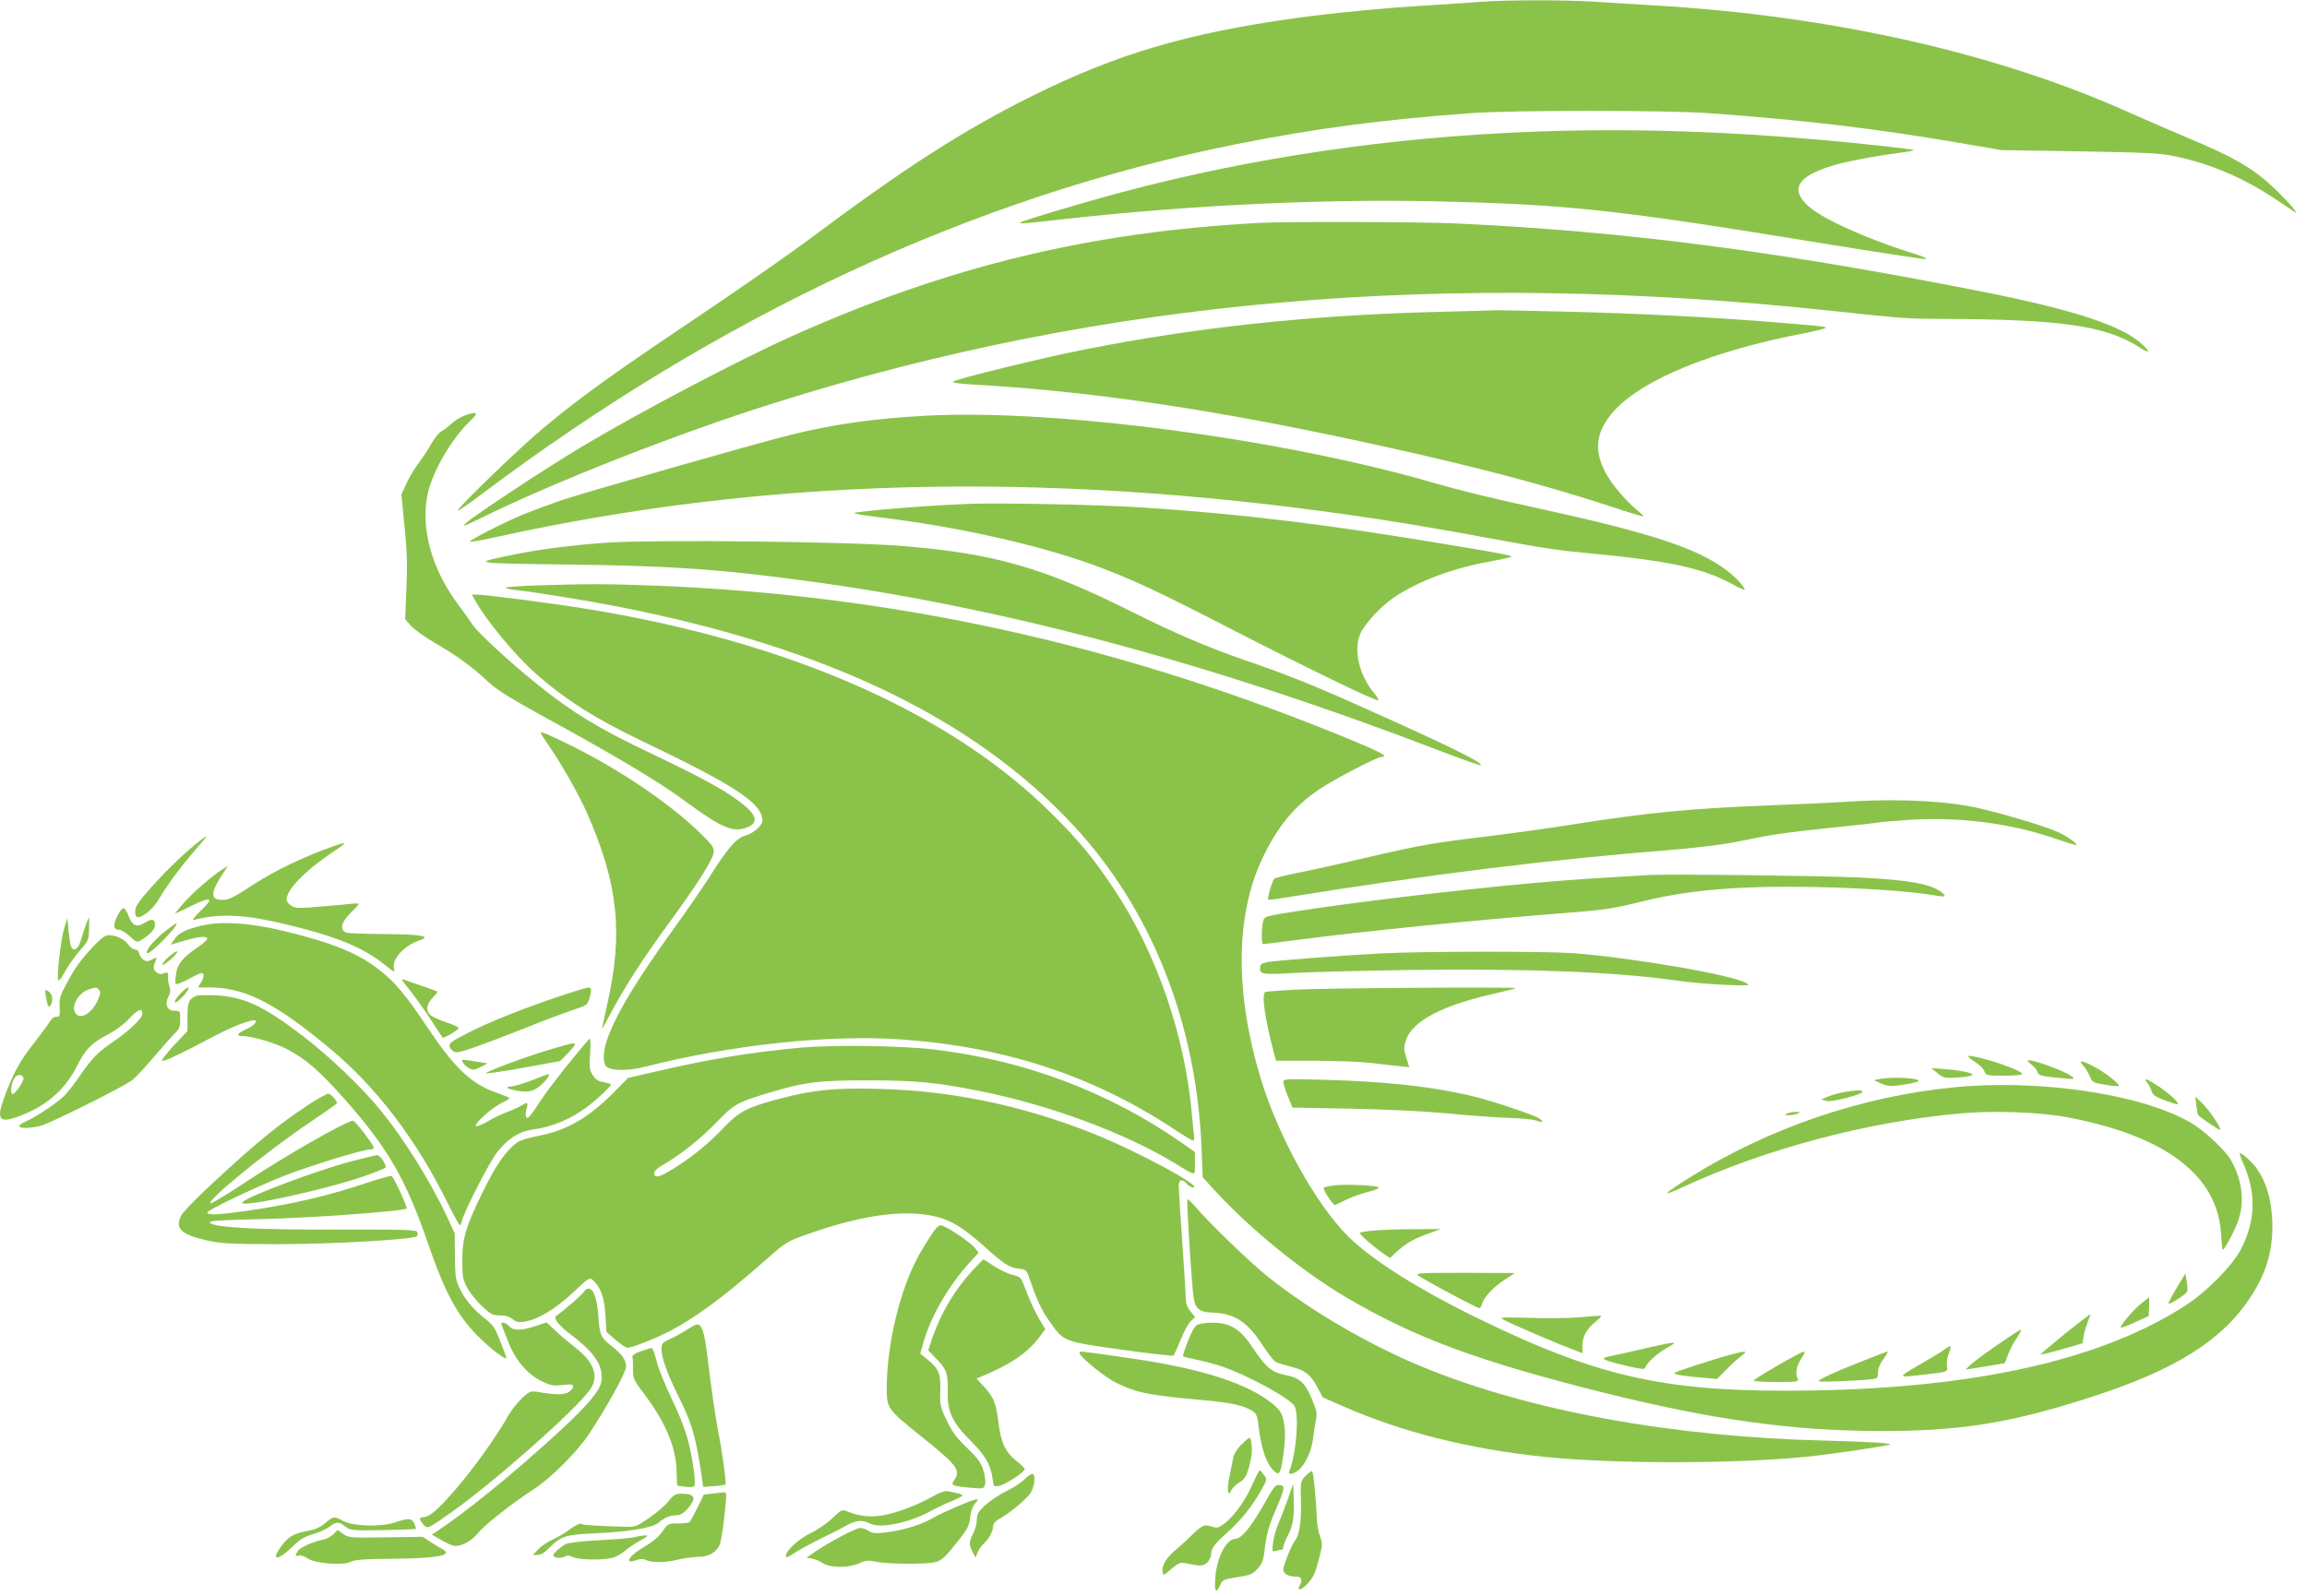 <?xml version="1.0" standalone="no"?>
<!DOCTYPE svg PUBLIC "-//W3C//DTD SVG 20010904//EN"
 "http://www.w3.org/TR/2001/REC-SVG-20010904/DTD/svg10.dtd">
<svg version="1.0" xmlns="http://www.w3.org/2000/svg"
 width="1280pt" height="886pt" viewBox="0 0 1280 886"
 preserveAspectRatio="xMidYMid meet">
<g transform="translate(0,886) scale(0.1,-0.1)"
fill="#8bc34a" stroke="none">
<path d="M8215 8850 c-55 -5 -188 -13 -295 -20 -227 -13 -524 -42 -730 -70
-611 -86 -993 -199 -1470 -436 -379 -189 -704 -398 -1241 -800 -119 -88 -405
-287 -636 -442 -433 -290 -630 -431 -831 -600 -125 -103 -480 -447 -472 -455
3 -3 59 35 125 85 1336 1005 2739 1656 4195 1948 433 86 797 135 1300 172 231
17 1084 17 1320 0 535 -39 915 -84 1385 -164 l240 -41 435 -7 c379 -7 447 -10
530 -28 196 -41 379 -120 555 -237 53 -36 101 -68 107 -72 27 -16 -35 57 -104
123 -124 119 -225 179 -509 297 -85 36 -221 95 -304 132 -734 330 -1648 537
-2635 595 -102 6 -249 15 -326 20 -161 11 -490 11 -639 0z"/>
<path d="M8505 8129 c-789 -30 -1557 -143 -2278 -335 -201 -53 -556 -159 -566
-169 -8 -8 24 -6 253 20 720 80 1491 115 2156 95 661 -18 953 -52 2044 -231
303 -49 559 -88 570 -87 12 2 -11 13 -54 27 -270 83 -528 200 -602 272 -96 91
-54 159 133 218 69 22 229 53 372 72 48 6 86 13 84 16 -6 6 -291 37 -517 57
-569 50 -1083 64 -1595 45z"/>
<path d="M6990 7623 c-937 -49 -1728 -240 -2595 -628 -296 -133 -844 -421
-1165 -613 -198 -118 -587 -375 -640 -421 -32 -29 -27 -27 70 20 416 205 1100
474 1635 642 1827 577 3727 742 5875 511 392 -42 408 -43 615 -44 647 -2 898
-38 1081 -155 64 -41 70 -32 14 19 -111 100 -378 187 -870 285 -1150 228
-1999 338 -2935 381 -194 9 -937 11 -1085 3z"/>
<path d="M7975 7129 c-707 -18 -1336 -85 -1964 -210 -229 -45 -709 -163 -723
-177 -6 -6 37 -12 109 -16 675 -38 1371 -143 2273 -342 527 -116 910 -218
1264 -334 99 -33 182 -58 184 -56 2 2 -20 23 -49 47 -28 24 -73 72 -100 106
-134 168 -136 302 -8 439 165 174 546 328 1052 425 64 13 117 26 117 30 0 7
-32 10 -330 34 -332 26 -698 45 -1095 55 -214 5 -399 9 -410 8 -11 -1 -155 -5
-320 -9z"/>
<path d="M2599 6561 c-39 -12 -71 -31 -101 -58 -15 -14 -37 -31 -49 -37 -13
-6 -37 -36 -55 -67 -17 -31 -50 -81 -72 -110 -23 -30 -53 -81 -68 -114 l-27
-59 17 -173 c14 -135 17 -211 11 -347 l-7 -173 31 -35 c17 -20 77 -63 134 -96
125 -73 213 -137 292 -213 48 -45 112 -86 295 -187 415 -227 652 -368 798
-476 208 -153 271 -179 350 -147 66 28 49 74 -54 149 -93 68 -207 129 -497
268 -274 130 -423 221 -607 369 -154 123 -338 292 -368 338 -15 23 -51 73 -80
112 -149 199 -212 432 -167 623 30 125 134 301 234 396 45 43 42 52 -10 37z"/>
<path d="M5140 6553 c-288 -15 -520 -48 -756 -107 -200 -50 -1138 -318 -1274
-364 -63 -22 -155 -56 -205 -76 -111 -46 -311 -149 -298 -153 6 -2 70 10 144
26 1479 327 3012 368 4724 125 240 -34 484 -74 805 -134 292 -54 361 -64 530
-80 446 -42 632 -81 798 -170 39 -22 72 -36 72 -33 0 18 -58 78 -114 118 -164
117 -417 199 -1018 331 -282 61 -444 101 -593 144 -843 245 -2096 411 -2815
373z"/>
<path d="M5390 6064 c-231 -8 -617 -39 -650 -51 -8 -3 55 -14 140 -24 423 -51
871 -150 1186 -264 205 -75 352 -143 784 -366 425 -218 788 -394 797 -385 3 3
-7 20 -21 37 -85 100 -118 242 -78 333 25 56 116 153 187 201 136 90 318 159
518 196 62 12 119 24 127 27 21 7 -16 15 -355 71 -662 111 -1157 171 -1695
205 -226 15 -763 26 -940 20z"/>
<path d="M3380 5849 c-184 -12 -371 -35 -515 -64 -256 -52 -260 -51 280 -58
587 -7 858 -26 1380 -98 1072 -148 2220 -458 3459 -934 125 -48 229 -85 232
-82 14 14 -184 111 -661 324 -265 119 -419 181 -645 258 -208 72 -387 148
-627 268 -492 247 -768 326 -1280 367 -297 24 -1343 36 -1623 19z"/>
<path d="M2978 5611 c-91 -3 -169 -9 -172 -12 -4 -3 19 -9 51 -13 118 -13 393
-58 568 -92 1156 -226 1975 -619 2529 -1213 436 -469 685 -1097 713 -1801 l6
-154 65 -71 c195 -213 480 -446 724 -591 382 -227 745 -361 1443 -535 600
-149 1038 -210 1525 -211 448 -1 728 44 1183 192 459 149 718 312 875 553 91
139 127 271 119 432 -6 111 -34 206 -83 276 -26 38 -82 89 -97 89 -3 0 5 -25
19 -56 74 -167 69 -319 -13 -478 -48 -91 -185 -231 -304 -309 -460 -300 -1154
-459 -2076 -474 -792 -13 -1167 67 -1838 393 -340 165 -602 330 -736 463 -180
181 -384 549 -483 872 -145 477 -142 907 8 1225 84 177 178 291 318 385 89 59
320 179 345 179 40 0 -7 26 -169 93 -1281 529 -2528 805 -3868 857 -271 10
-361 10 -652 1z"/>
<path d="M2645 5513 c61 -106 219 -296 325 -389 165 -146 333 -253 597 -379
520 -249 663 -344 663 -441 0 -26 -54 -72 -98 -83 -47 -13 -98 -72 -200 -235
-35 -54 -120 -178 -190 -275 -268 -370 -392 -597 -392 -716 0 -27 6 -48 16
-56 27 -22 122 -23 209 0 480 122 1025 181 1429 152 584 -42 1078 -207 1533
-513 40 -26 77 -48 82 -48 6 0 9 12 6 28 -2 15 -7 59 -10 97 -37 450 -195 912
-435 1272 -108 163 -194 268 -335 408 -569 570 -1469 966 -2610 1149 -181 29
-545 76 -588 76 l-29 0 27 -47z"/>
<path d="M3000 4793 c0 -4 22 -38 49 -77 71 -103 164 -268 210 -373 171 -389
200 -664 110 -1057 -16 -72 -29 -132 -29 -135 0 -4 25 41 55 98 78 144 170
288 315 486 170 233 250 361 250 399 0 26 -14 44 -82 109 -167 161 -431 339
-693 471 -142 70 -185 89 -185 79z"/>
<path d="M10225 4409 c-60 -4 -238 -12 -395 -18 -454 -18 -683 -40 -1100 -106
-118 -19 -327 -48 -465 -65 -323 -39 -379 -49 -690 -121 -143 -34 -313 -71
-379 -84 -65 -13 -122 -27 -126 -32 -11 -10 -40 -110 -34 -115 2 -3 41 1 86 9
789 128 1501 216 2173 268 116 10 264 28 330 41 209 43 274 53 525 79 135 14
256 27 270 30 14 3 92 9 173 15 274 17 549 -17 798 -100 65 -22 122 -40 125
-40 20 0 -35 42 -89 68 -59 29 -262 92 -432 133 -184 45 -472 59 -770 38z"/>
<path d="M1114 4198 c-77 -59 -186 -163 -271 -258 -77 -87 -93 -111 -93 -137
0 -23 5 -33 16 -33 30 0 87 49 117 102 40 70 123 182 203 274 36 41 63 74 61
74 -2 0 -17 -10 -33 -22z"/>
<path d="M1851 4164 c-160 -56 -327 -136 -445 -213 -105 -69 -135 -85 -168
-85 -74 -2 -73 38 4 154 l23 35 -33 -21 c-57 -36 -170 -135 -217 -190 -26 -30
-45 -54 -43 -54 2 0 41 18 87 41 115 56 132 49 56 -24 -36 -35 -52 -56 -40
-53 141 37 272 32 490 -19 290 -68 445 -130 565 -226 58 -47 62 -49 56 -25
-13 52 55 128 141 157 71 23 11 34 -192 35 -105 1 -201 4 -213 8 -39 13 -29
59 23 109 25 24 45 46 45 50 0 3 -15 4 -32 2 -18 -2 -97 -10 -175 -16 -128
-11 -145 -10 -168 5 -14 9 -25 24 -25 34 0 54 105 162 252 260 88 58 89 64 9
36z"/>
<path d="M9155 4004 c-343 -20 -461 -28 -650 -45 -442 -40 -1024 -110 -1355
-163 -126 -20 -135 -23 -141 -46 -10 -34 -11 -130 -1 -130 4 0 93 11 199 25
379 49 923 103 1438 145 271 21 289 24 474 69 257 63 538 86 955 78 265 -5
547 -25 665 -47 55 -10 64 -5 32 19 -60 46 -187 68 -456 81 -210 10 -1057 20
-1160 14z"/>
<path d="M650 3775 c-24 -50 -21 -75 10 -75 11 0 38 -16 60 -36 40 -36 40 -36
67 -19 49 31 73 58 73 81 0 34 -16 38 -55 14 -46 -29 -70 -19 -91 35 -9 25
-22 45 -29 45 -7 0 -23 -20 -35 -45z"/>
<path d="M477 3728 c-9 -24 -22 -63 -29 -88 -14 -48 -40 -64 -54 -33 -4 10
-10 50 -14 88 l-6 70 -17 -54 c-17 -55 -42 -253 -35 -287 2 -14 14 -1 40 46
20 36 58 89 84 118 45 51 47 56 48 118 1 35 1 64 0 64 -1 0 -9 -19 -17 -42z"/>
<path d="M910 3687 c-62 -50 -114 -117 -91 -117 23 0 171 153 160 165 -3 2
-33 -20 -69 -48z"/>
<path d="M1128 3725 c-94 -22 -133 -40 -159 -76 l-23 -32 25 7 c118 37 179 46
179 26 0 -6 -21 -25 -47 -43 -88 -59 -119 -97 -126 -151 -4 -26 -5 -52 -2 -57
3 -4 34 7 69 26 34 19 68 35 74 35 17 0 15 -26 -4 -55 l-16 -25 63 0 c200 -1
367 -86 680 -348 250 -210 470 -499 641 -845 35 -70 66 -127 69 -127 4 0 10
12 13 28 13 52 154 327 194 377 61 77 121 115 196 126 112 15 211 57 302 125
55 41 134 115 134 125 0 3 -18 9 -40 13 -31 5 -45 14 -61 39 -18 28 -20 43
-15 122 4 53 2 85 -3 80 -58 -62 -215 -259 -259 -325 -72 -110 -84 -124 -93
-109 -4 6 -3 25 2 42 11 39 6 44 -25 23 -14 -9 -51 -26 -83 -38 -32 -12 -79
-34 -104 -50 -25 -15 -55 -28 -65 -28 -27 1 79 99 140 129 26 12 45 25 42 28
-3 3 -34 15 -69 28 -142 49 -234 136 -386 364 -117 175 -175 245 -256 310
-122 99 -267 159 -552 227 -178 42 -329 52 -435 29z"/>
<path d="M518 3608 c-72 -77 -104 -122 -152 -213 -32 -59 -37 -77 -35 -125 2
-50 0 -55 -17 -53 -13 1 -27 -9 -38 -27 -9 -16 -51 -72 -92 -125 -74 -93 -113
-166 -160 -295 -46 -124 -29 -146 81 -105 147 53 255 146 319 273 49 97 83
133 168 177 45 23 93 58 125 92 48 52 73 61 73 27 0 -25 -73 -95 -161 -155
-88 -59 -123 -96 -196 -204 -23 -33 -56 -75 -74 -94 -39 -40 -155 -118 -216
-145 -23 -10 -40 -23 -37 -27 8 -14 79 -10 129 6 74 26 457 217 498 250 21 17
78 77 126 135 49 58 101 116 115 129 21 20 26 34 26 73 0 47 -1 48 -30 48 -42
0 -58 35 -36 78 12 23 13 37 6 59 -6 16 -9 40 -8 53 3 25 -2 27 -33 15 -9 -3
-24 1 -33 11 -17 16 -17 28 -1 66 7 17 5 17 -21 3 -24 -12 -32 -12 -49 -1 -11
7 -21 23 -23 35 -2 13 -11 21 -22 21 -11 0 -27 12 -37 26 -19 30 -68 54 -109
54 -20 0 -42 -16 -86 -62z m32 -242 c9 -12 7 -24 -8 -58 -31 -70 -93 -108
-121 -74 -31 38 13 117 75 136 40 12 40 12 54 -4z m-420 -491 c0 -24 -53 -96
-63 -86 -13 13 0 77 19 95 16 17 44 11 44 -9z"/>
<path d="M932 3546 c-20 -19 -34 -37 -31 -40 3 -4 26 12 50 33 24 22 38 40 31
41 -7 0 -29 -15 -50 -34z"/>
<path d="M7670 3569 c-200 -10 -583 -39 -635 -48 -30 -5 -41 -12 -43 -26 -5
-43 4 -45 188 -35 96 6 393 13 660 17 648 8 1121 -11 1455 -58 77 -11 203 -22
280 -25 133 -5 139 -4 112 11 -78 45 -626 139 -956 165 -154 11 -829 11 -1061
-1z"/>
<path d="M2267 3373 c28 -34 81 -108 118 -164 37 -57 69 -106 71 -108 5 -6 88
44 89 53 0 5 -31 20 -69 32 -38 13 -77 31 -88 40 -27 25 -22 61 12 96 17 17
29 32 27 35 -3 2 -42 16 -88 32 -46 15 -93 32 -103 36 -12 5 1 -16 31 -52z"/>
<path d="M1002 3347 c-42 -43 -43 -71 -1 -31 34 32 54 64 41 64 -4 0 -22 -15
-40 -33z"/>
<path d="M3075 3321 c-193 -66 -357 -132 -472 -190 -110 -56 -118 -63 -104
-89 7 -13 21 -22 35 -22 28 0 142 41 386 137 96 39 212 82 257 97 79 26 83 29
93 64 14 51 13 62 -7 61 -10 0 -94 -26 -188 -58z"/>
<path d="M7200 3368 c-91 -4 -171 -11 -179 -13 -23 -9 -4 -147 49 -346 l10
-36 207 0 c115 0 253 -5 308 -11 55 -7 128 -15 162 -18 l62 -7 -16 51 c-14 43
-15 57 -4 94 33 111 202 200 511 268 52 12 96 23 99 26 8 7 -1038 1 -1209 -8z"/>
<path d="M255 3328 c9 -53 15 -64 26 -47 16 25 10 64 -12 77 -20 13 -21 12
-14 -30z"/>
<path d="M1090 3334 c-42 -18 -50 -35 -50 -117 l0 -79 -76 -81 c-42 -45 -71
-83 -65 -85 12 -4 114 44 296 141 100 53 211 94 222 83 10 -10 -15 -32 -57
-51 -44 -20 -52 -35 -17 -35 55 -1 169 -33 242 -69 108 -54 186 -122 335 -290
234 -266 334 -440 455 -793 100 -289 170 -415 304 -540 61 -58 131 -108 131
-94 0 2 -15 43 -34 91 -30 77 -39 91 -88 129 -65 52 -111 107 -141 173 -19 41
-22 66 -23 173 l-1 125 -41 89 c-96 203 -237 430 -368 591 -99 123 -283 300
-432 414 -215 166 -332 221 -487 227 -49 2 -97 1 -105 -2z"/>
<path d="M3051 3035 c-136 -40 -369 -127 -354 -132 6 -2 99 12 206 31 107 20
197 36 200 36 8 0 87 84 87 93 0 12 -19 8 -139 -28z"/>
<path d="M4445 3046 c-270 -25 -501 -62 -785 -128 l-175 -40 -82 -83 c-142
-143 -265 -212 -426 -241 -43 -8 -92 -23 -107 -34 -60 -43 -114 -119 -184
-260 -100 -202 -121 -270 -121 -395 0 -89 3 -106 26 -150 15 -28 52 -74 82
-103 50 -47 60 -52 100 -52 30 0 53 -7 71 -21 21 -17 34 -19 67 -14 76 13 172
71 268 161 91 86 92 86 112 68 42 -38 62 -95 68 -193 l6 -93 50 -44 c28 -24
57 -44 66 -44 24 0 138 44 222 86 149 75 310 194 546 402 112 99 117 102 230
142 318 113 568 144 742 90 67 -20 139 -67 236 -154 114 -102 141 -120 191
-126 43 -5 47 -8 60 -45 44 -128 68 -181 112 -244 84 -119 75 -115 400 -161
156 -22 287 -37 291 -33 4 5 22 44 40 88 17 44 43 90 56 103 l24 22 -25 31
c-16 19 -26 43 -26 62 0 18 -9 160 -20 317 -11 157 -20 300 -20 318 0 37 18
42 45 12 10 -11 25 -20 34 -20 64 0 -318 206 -564 303 -387 153 -778 234
-1180 244 -242 6 -360 -5 -542 -53 -188 -49 -229 -70 -323 -168 -86 -90 -180
-165 -285 -229 -68 -41 -95 -47 -95 -18 0 13 18 29 53 49 91 52 209 146 295
236 93 97 113 108 287 161 200 60 282 70 555 69 260 0 377 -11 620 -60 385
-77 806 -233 1082 -402 117 -72 108 -72 108 1 l0 63 -72 51 c-407 283 -870
458 -1373 518 -182 22 -555 27 -740 11z"/>
<path d="M10953 2970 c26 -16 52 -41 57 -55 9 -24 12 -25 110 -25 55 0 100 4
100 9 0 22 -233 100 -299 101 -8 0 6 -13 32 -30z"/>
<path d="M2569 2963 c5 -10 20 -25 34 -32 21 -11 30 -10 63 7 l39 20 -40 7
c-112 18 -107 18 -96 -2z"/>
<path d="M11250 2973 c0 -3 11 -14 24 -24 14 -11 28 -28 31 -39 6 -20 19 -23
150 -35 57 -5 59 -5 40 11 -38 31 -245 105 -245 87z"/>
<path d="M11558 2947 c11 -12 28 -39 36 -59 15 -35 18 -37 86 -48 39 -7 73
-10 76 -7 9 8 -75 74 -135 106 -70 37 -93 40 -63 8z"/>
<path d="M10750 2904 c31 -26 40 -28 99 -25 36 2 74 6 85 11 18 6 16 9 -19 19
-22 6 -76 14 -120 17 l-80 6 35 -28z"/>
<path d="M2950 2864 c-47 -18 -98 -33 -115 -34 -45 -1 -11 -18 51 -26 55 -6
81 2 122 40 26 23 47 57 35 55 -4 -1 -46 -16 -93 -35z"/>
<path d="M10426 2871 l-29 -6 42 -19 c39 -16 50 -17 122 -6 44 7 81 16 84 20
11 17 -153 26 -219 11z"/>
<path d="M7120 2857 c0 -9 11 -45 25 -80 l26 -64 322 -6 c195 -4 407 -14 537
-26 118 -12 271 -23 340 -25 69 -2 138 -9 154 -15 37 -15 45 -7 14 13 -31 20
-273 101 -378 125 -211 50 -475 79 -802 88 -217 6 -238 5 -238 -10z"/>
<path d="M11912 2853 c9 -10 20 -31 25 -47 7 -23 21 -33 72 -52 81 -30 90 -30
60 2 -55 59 -204 151 -157 97z"/>
<path d="M10835 2825 c-510 -51 -1019 -225 -1457 -498 -154 -97 -168 -114 -43
-56 459 213 1032 365 1545 410 179 16 433 7 580 -20 557 -103 849 -326 864
-659 2 -40 6 -75 8 -77 7 -8 69 107 88 166 35 103 19 226 -43 332 -36 60 -153
168 -230 211 -280 157 -839 238 -1312 191z"/>
<path d="M10232 2799 c-29 -5 -69 -16 -90 -25 l-37 -16 27 -8 c30 -9 211 38
202 52 -6 9 -30 9 -102 -3z"/>
<path d="M1707 2726 c-171 -114 -283 -206 -529 -434 -87 -80 -165 -161 -174
-180 -33 -71 -1 -102 139 -135 84 -19 120 -21 402 -22 300 0 748 26 768 44 4
4 5 15 2 23 -5 13 -61 15 -453 14 -431 -1 -648 10 -692 34 -25 14 22 18 275
24 277 6 796 44 811 59 6 6 -70 172 -83 180 -5 3 -67 -14 -139 -38 -211 -71
-415 -119 -664 -155 -156 -22 -220 -25 -220 -10 0 14 257 137 428 205 139 54
433 145 472 145 10 0 21 4 24 8 6 9 -102 152 -115 152 -36 0 -384 -199 -606
-347 -95 -63 -178 -113 -184 -111 -29 10 312 289 543 444 87 59 158 109 158
111 0 15 -35 53 -49 53 -9 0 -61 -29 -114 -64z"/>
<path d="M12186 2725 c4 -28 7 -51 8 -51 12 -16 122 -90 124 -84 5 14 -61 110
-102 150 l-36 34 6 -49z"/>
<path d="M9915 2680 c-17 -7 -16 -9 10 -9 17 0 39 4 50 9 17 7 16 9 -10 9 -16
0 -39 -4 -50 -9z"/>
<path d="M1950 2415 c-199 -53 -568 -192 -604 -226 -42 -39 410 56 656 137 76
26 138 50 138 56 0 22 -32 68 -48 67 -9 0 -73 -16 -142 -34z"/>
<path d="M7403 2281 c-28 -3 -55 -9 -58 -13 -8 -8 54 -101 63 -96 4 2 32 15
62 30 30 15 86 35 123 44 42 11 63 20 55 25 -20 11 -186 18 -245 10z"/>
<path d="M6588 2203 c-3 -4 4 -136 14 -293 19 -272 21 -286 43 -309 19 -19 35
-24 87 -26 119 -5 191 -53 274 -182 30 -45 61 -86 71 -91 10 -6 47 -17 82 -26
83 -21 111 -43 149 -113 l31 -58 118 -52 c322 -141 695 -235 1108 -278 385
-40 1051 -40 1457 0 144 15 457 61 466 69 6 7 -138 15 -363 21 -846 20 -1639
165 -2228 407 -294 120 -623 312 -857 498 -103 82 -327 298 -408 393 -22 26
-42 44 -44 40z"/>
<path d="M5165 2004 c-19 -30 -49 -78 -65 -107 -104 -185 -179 -492 -180 -736
0 -118 1 -120 194 -275 198 -159 217 -185 181 -240 -14 -22 -14 -24 2 -31 10
-3 50 -9 90 -12 71 -6 72 -6 79 21 3 15 -1 48 -11 79 -13 41 -32 66 -91 123
-57 55 -81 87 -111 150 -36 74 -38 84 -36 162 3 98 -7 124 -69 175 l-42 35 18
63 c38 139 140 315 255 441 l51 56 -20 25 c-27 34 -166 127 -191 127 -11 0
-31 -20 -54 -56z"/>
<path d="M7618 2030 c-38 -3 -70 -9 -73 -12 -6 -6 76 -78 133 -117 l34 -23 31
29 c53 50 98 76 177 105 l75 27 -155 -1 c-85 0 -185 -4 -222 -8z"/>
<path d="M5396 1809 c-99 -107 -175 -235 -223 -374 l-23 -69 44 -46 c58 -58
67 -84 64 -183 -3 -111 27 -174 130 -276 78 -78 108 -129 119 -206 6 -46 6
-47 37 -41 36 7 141 76 141 92 0 6 -20 27 -44 45 -61 47 -89 105 -101 213 -13
107 -26 142 -80 200 l-42 45 28 12 c158 65 252 128 319 216 l35 46 -19 31
c-35 57 -63 117 -90 188 -26 70 -26 71 -73 83 -26 6 -72 28 -103 48 -30 21
-57 37 -59 37 -2 0 -29 -27 -60 -61z"/>
<path d="M7870 1780 c31 -23 324 -180 337 -180 6 0 14 11 17 25 9 36 63 93
126 134 l55 36 -278 1 c-257 0 -277 -1 -257 -16z"/>
<path d="M12076 1711 c-27 -45 -47 -83 -44 -86 7 -7 98 53 103 67 3 7 2 33 -2
56 l-8 44 -49 -81z"/>
<path d="M3242 1693 c-9 -16 -122 -114 -154 -134 -21 -13 9 -53 83 -109 132
-100 179 -174 165 -259 -8 -50 -75 -129 -229 -272 -251 -231 -518 -449 -687
-560 l-24 -16 54 -31 c30 -18 65 -32 76 -32 40 0 93 30 126 71 35 45 185 163
308 243 95 61 242 208 307 306 99 149 207 344 207 375 0 37 -23 70 -81 115
-59 45 -66 60 -73 165 -7 95 -24 148 -52 153 -9 2 -21 -5 -26 -15z"/>
<path d="M11884 1629 c-46 -36 -128 -133 -116 -137 5 -1 41 12 81 31 l73 33 2
52 c1 29 1 52 0 52 -1 0 -19 -14 -40 -31z"/>
<path d="M11457 1458 c-75 -61 -136 -113 -134 -115 2 -2 55 11 118 29 l114 33
6 41 c4 22 15 58 23 79 9 21 15 39 14 41 -2 1 -65 -47 -141 -108z"/>
<path d="M8760 1549 c-52 -5 -174 -6 -270 -3 -164 4 -173 4 -147 -11 34 -19
298 -133 380 -163 l57 -22 0 41 c0 52 20 89 72 133 33 27 38 35 23 34 -11 0
-63 -5 -115 -9z"/>
<path d="M2783 1508 c2 -7 19 -50 37 -95 39 -101 105 -179 186 -219 48 -23 63
-26 114 -21 49 6 60 4 60 -8 0 -8 -11 -22 -25 -31 -25 -16 -71 -16 -177 2 -33
5 -41 2 -82 -36 -25 -23 -59 -67 -77 -98 -62 -111 -189 -289 -290 -406 -100
-116 -147 -156 -181 -156 -23 0 -23 -12 0 -40 22 -28 26 -26 162 71 242 173
677 558 761 673 55 74 28 154 -79 237 -37 29 -88 72 -113 96 l-46 44 -61 -20
c-78 -27 -124 -27 -147 -1 -20 22 -50 27 -42 8z"/>
<path d="M6644 1508 c-14 -6 -33 -39 -53 -90 -17 -45 -30 -83 -27 -85 2 -3 37
-11 78 -20 40 -8 100 -24 133 -35 139 -46 384 -179 407 -221 27 -49 11 -260
-28 -362 -9 -22 18 -19 50 6 38 30 73 105 81 174 4 33 11 79 16 103 8 37 5 52
-22 117 -38 91 -67 118 -149 134 -75 15 -108 43 -182 155 -67 101 -125 136
-222 135 -33 0 -71 -5 -82 -11z"/>
<path d="M3811 1480 c-25 -16 -66 -39 -93 -51 -43 -20 -48 -26 -48 -56 0 -48
33 -139 95 -264 75 -148 98 -229 132 -468 l4 -33 59 4 c33 2 62 7 65 9 6 6
-17 177 -39 289 -17 87 -39 239 -62 430 -16 130 -30 171 -58 169 -6 0 -31 -13
-55 -29z"/>
<path d="M11079 1394 c-68 -47 -135 -97 -149 -111 l-25 -24 45 7 c25 4 74 12
110 18 l64 11 17 46 c9 25 30 67 48 92 18 26 28 47 23 47 -6 0 -65 -39 -133
-86z"/>
<path d="M9120 1375 c-80 -19 -162 -37 -182 -41 -71 -12 -51 -23 112 -60 59
-13 75 -14 78 -4 9 27 69 81 122 110 70 38 51 37 -130 -5z"/>
<path d="M10788 1370 c-14 -11 -77 -49 -140 -85 -123 -71 -123 -72 26 -54 139
16 133 13 128 52 -2 18 3 50 12 70 17 42 12 45 -26 17z"/>
<path d="M3555 1360 c-32 -11 -49 -22 -46 -31 2 -8 4 -38 3 -68 0 -50 3 -59
54 -126 126 -167 184 -302 188 -440 l3 -80 41 -6 c23 -3 46 -3 52 1 7 4 7 32
0 84 -19 149 -48 246 -121 398 -38 80 -78 178 -87 217 -9 39 -21 71 -27 70 -5
0 -32 -9 -60 -19z"/>
<path d="M5990 1351 c0 -21 139 -134 204 -166 112 -55 182 -69 476 -95 149
-14 212 -26 262 -51 39 -20 43 -27 52 -104 16 -123 44 -202 86 -240 28 -25 35
-14 49 82 14 94 14 153 0 209 -10 37 -22 54 -62 86 -147 116 -400 195 -807
253 -278 40 -260 38 -260 26z"/>
<path d="M9610 1344 c-109 -29 -320 -98 -320 -104 0 -9 53 -18 156 -26 l81 -7
54 55 c30 30 68 64 84 76 35 25 22 26 -55 6z"/>
<path d="M9975 1344 c-93 -49 -245 -139 -245 -146 0 -4 57 -8 126 -8 116 0
126 1 118 18 -14 31 -7 71 20 112 29 44 26 47 -19 24z"/>
<path d="M10320 1301 c-147 -58 -230 -97 -230 -107 0 -6 244 4 298 12 29 4 32
8 32 38 0 21 11 48 30 74 17 23 27 42 23 41 -5 0 -73 -26 -153 -58z"/>
<path d="M6886 841 c-28 -28 -41 -53 -46 -83 -5 -24 -13 -69 -20 -100 -14 -62
-6 -113 11 -70 5 12 24 31 43 43 35 21 46 40 65 125 12 49 7 124 -8 124 -4 0
-24 -18 -45 -39z"/>
<path d="M6950 624 c-38 -88 -103 -179 -156 -219 -33 -25 -40 -27 -72 -17 -42
13 -52 9 -117 -55 -28 -27 -64 -60 -80 -73 -47 -39 -75 -80 -75 -111 0 -16 3
-29 6 -29 3 0 25 16 47 36 35 29 47 34 72 29 84 -18 102 -18 124 4 11 11 21
33 21 47 0 31 17 54 95 124 72 65 134 142 181 227 35 62 35 63 17 87 -10 14
-21 26 -24 26 -3 0 -20 -34 -39 -76z"/>
<path d="M7244 669 c-28 -30 -29 -31 -26 -137 4 -110 -9 -195 -33 -222 -17
-19 -65 -138 -65 -161 0 -23 29 -39 69 -39 33 0 40 -15 21 -51 -16 -30 11 -24
42 9 35 37 46 61 68 148 18 70 18 78 4 117 -9 23 -17 69 -18 102 -4 109 -19
256 -26 260 -4 2 -20 -9 -36 -26z"/>
<path d="M5685 651 c-15 -17 -60 -46 -100 -66 -40 -20 -94 -55 -119 -79 -39
-36 -46 -48 -46 -80 0 -20 -9 -54 -20 -76 -24 -47 -25 -62 -4 -102 l16 -32 13
30 c7 16 22 38 35 49 27 25 50 67 50 95 0 13 12 27 31 38 66 37 165 120 181
153 21 41 24 99 5 99 -7 0 -26 -13 -42 -29z"/>
<path d="M7016 517 c-70 -125 -128 -197 -160 -197 -51 0 -105 -101 -113 -216
-6 -79 3 -93 27 -41 14 30 19 32 95 44 71 11 84 16 112 46 25 28 33 47 38 93
11 97 24 145 65 239 50 118 52 129 19 133 -22 3 -31 -8 -83 -101z"/>
<path d="M7149 550 c-15 -41 -38 -103 -53 -138 -15 -34 -30 -86 -33 -114 -6
-50 -6 -51 18 -45 13 4 27 7 32 7 4 0 7 7 7 14 0 8 11 36 24 61 30 56 38 105
34 210 l-3 80 -26 -75z"/>
<path d="M5175 555 c-82 -47 -198 -91 -276 -105 -68 -12 -132 -5 -196 21 -31
13 -33 12 -85 -37 -29 -28 -83 -65 -119 -82 -67 -32 -139 -98 -139 -128 0 -11
10 -8 43 14 23 16 89 52 147 81 58 28 125 62 149 76 51 29 85 31 130 9 55 -28
212 4 326 65 39 21 96 49 128 61 31 13 57 27 57 31 0 3 -13 9 -29 12 -16 3
-39 8 -52 11 -16 3 -44 -7 -84 -29z"/>
<path d="M3955 571 l-50 -6 -35 -72 c-19 -39 -39 -75 -43 -80 -5 -4 -34 -8
-64 -8 -55 0 -57 -1 -88 -45 -21 -29 -54 -58 -95 -81 -88 -50 -123 -103 -51
-78 24 9 39 9 57 0 34 -15 107 -14 179 4 33 8 83 14 111 15 54 0 93 21 115 62
10 19 26 124 36 241 4 44 2 57 -9 55 -7 0 -35 -4 -63 -7z"/>
<path d="M3707 526 c-20 -24 -68 -65 -108 -92 -70 -48 -72 -49 -143 -47 -141
4 -222 9 -233 16 -6 4 -32 -9 -58 -28 -25 -20 -70 -46 -98 -59 -29 -13 -65
-37 -81 -55 l-30 -31 27 0 c17 0 39 13 64 39 67 67 90 74 268 82 176 8 309 31
340 59 31 27 61 40 95 40 22 0 39 9 61 32 56 62 48 88 -27 88 -37 0 -46 -5
-77 -44z"/>
<path d="M5312 500 c-51 -22 -118 -53 -148 -71 -62 -35 -167 -65 -260 -75 -49
-5 -67 -3 -85 10 -13 9 -34 16 -47 16 -24 0 -182 -84 -257 -137 l-40 -28 30
-5 c17 -3 43 -14 60 -25 40 -27 144 -28 203 -1 36 17 49 18 95 8 66 -13 280
-15 329 -1 27 7 50 26 90 75 88 108 95 120 101 175 4 34 14 60 28 76 32 33 11
29 -99 -17z"/>
<path d="M1804 407 c-28 -24 -56 -36 -101 -44 -73 -14 -106 -33 -144 -87 -61
-83 -14 -78 71 7 34 33 60 49 105 62 33 9 74 28 92 41 39 30 53 30 89 2 28
-22 35 -23 209 -20 99 2 181 5 183 7 1 1 -3 14 -9 29 -15 31 -31 32 -107 7
-78 -27 -231 -22 -288 8 -50 27 -53 27 -100 -12z"/>
<path d="M1851 346 c-13 -13 -39 -27 -59 -31 -55 -10 -132 -45 -142 -66 -14
-25 -13 -28 9 -22 11 3 32 -4 48 -16 39 -28 195 -41 239 -19 22 12 75 16 234
17 257 3 340 20 271 56 -17 8 -47 27 -68 41 l-38 25 -205 -3 c-198 -3 -206 -2
-236 19 l-31 22 -22 -23z"/>
<path d="M3520 329 c-19 -5 -107 -13 -195 -17 -96 -5 -170 -14 -185 -21 -30
-16 -70 -51 -70 -62 0 -15 39 -20 61 -9 17 9 27 9 47 -1 28 -16 155 -19 215
-6 20 4 53 22 72 38 19 17 58 43 87 59 42 23 48 29 28 29 -14 -1 -41 -5 -60
-10z"/>
</g>
</svg>

